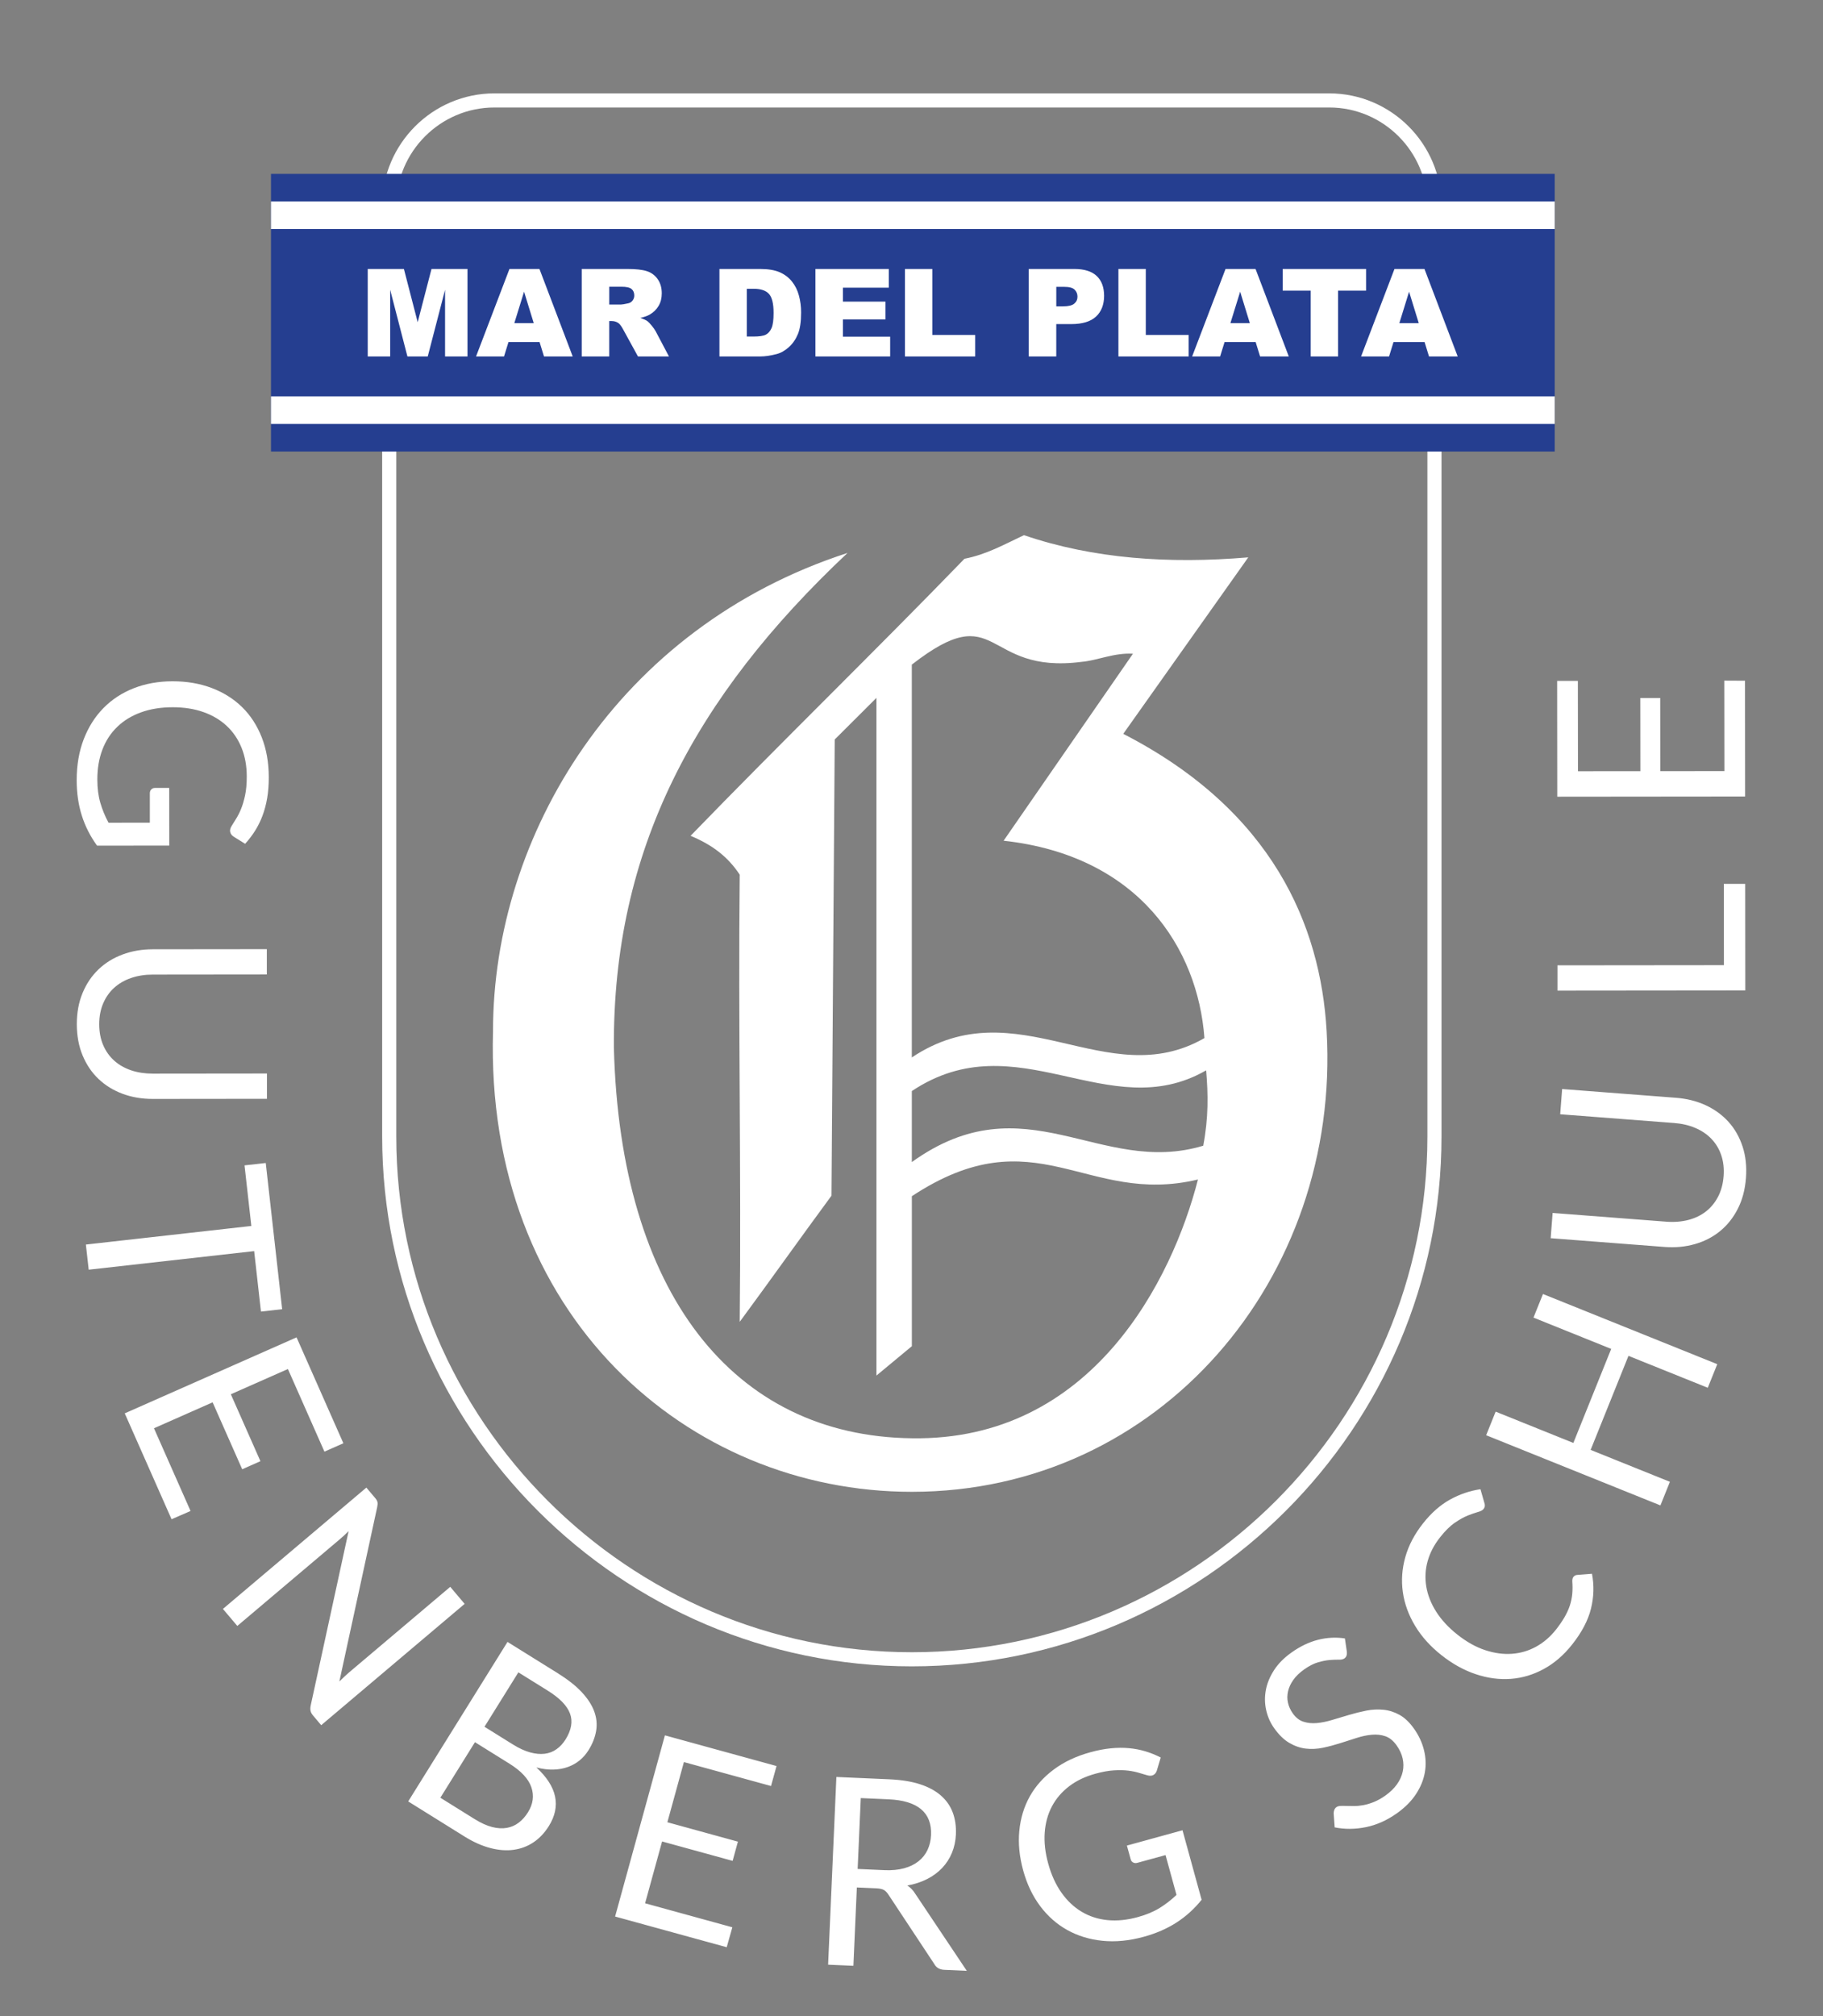 <?xml version="1.0" encoding="UTF-8"?><svg id="Capa_1" xmlns="http://www.w3.org/2000/svg" viewBox="0 0 904.33 1000"><rect x="0" y="0" width="904.33" height="1000" fill="#808080" stroke="none"/><defs><style>.cls-1,.cls-2{fill:none;}.cls-3,.cls-4{fill:#fff;}.cls-5{fill:#253e90;}.cls-4{fill-rule:evenodd;}.cls-2{stroke:#fff;stroke-miterlimit:22.93;stroke-width:7px;}</style></defs><path class="cls-1" d="M222.63,22.56h459.42c31.82,0,57.85,26.03,57.85,57.85v482.19c0,158.16-129.4,287.56-287.56,287.56h0c-158.16,0-287.56-129.4-287.56-287.56V80.41c0-31.82,26.03-57.85,57.85-57.85h0Z"/><path class="cls-2" d="M245.25,49.81h414.18c28.68,0,52.15,23.47,52.15,52.15v461.71c0,142.59-116.66,259.25-259.25,259.25h0c-142.58,0-259.25-116.66-259.25-259.25V101.96c0-28.68,23.47-52.15,52.15-52.15h.02Z"/><rect class="cls-5" x="134.43" y="86.24" width="636.82" height="137.7"/><rect class="cls-3" x="134.43" y="99.92" width="636.82" height="13.67"/><rect class="cls-3" x="134.43" y="196.59" width="636.82" height="13.67"/><path class="cls-4" d="M342.57,414.52c44.72-46.18,91.15-91.22,135.87-137.4,11.14-2.19,19.69-7.1,29.51-11.7,34.42,11.73,71.86,14.32,111.28,11-20.67,29.18-41.35,58.35-62.02,87.53,74,38.01,97.86,94.93,100.89,147.36,7.08,122.53-82.73,228.55-205.76,228.55-111.37,0-211.83-87.8-207.77-228.55,0-96.77,61.63-200.07,175.86-237.08-75.97,71.48-116.52,147.36-115.9,245.39,3.09,121.39,59.04,192.62,147.81,193.68,89.44,1.44,129.23-78.82,141.93-128.34-55.67,13.34-80.3-32.31-141.93,8.29v74.39l-17.57,14.57V346.12l-20.69,20.63c-.54,76.22-1.07,150.03-1.61,226.25-15.71,21.33-29.81,41.23-45.52,62.56,.78-74.15-.78-147.63,0-221.78-5.85-8.85-13.52-14.75-24.39-19.26h.01Zm254.32,153.69c2.64-13.95,2.45-25.51,1.43-37.37-48.42,27.89-93.66-24.6-145.99,10.27v35.21c56.4-40.5,93.33,7.35,144.56-8.11h0Zm-144.56-43.78c52.33-34.87,96.73,18.29,145.15-9.6-3.3-44.4-32.49-90.51-99.62-97.88,20.89-30.31,43.27-62.43,64.16-92.74-9.37-.56-17.52,3.35-25.53,4.04-49.22,6.33-40.49-32.63-84.17,1.37v194.82h.01Z"/><path class="cls-4" d="M182.43,133.4h17.94l6.83,26.4,6.85-26.4h17.86v43.39h-11.13v-33.08l-8.59,33.08h-10.08l-8.56-33.08v33.08h-11.13v-43.39h0Zm85.22,36.24h-15.41l-2.21,7.15h-13.88l16.57-43.39h14.89l16.49,43.39h-14.24l-2.2-7.15h0Zm-2.88-9.39l-4.8-15.59-4.83,15.59h9.63Zm23.8,16.54v-43.39h22.66c4.2,0,7.42,.35,9.63,1.07,2.22,.71,4.02,2.03,5.38,3.95,1.36,1.93,2.04,4.28,2.04,7.05,0,2.4-.52,4.48-1.57,6.23-1.03,1.76-2.47,3.17-4.3,4.26-1.16,.69-2.76,1.26-4.77,1.72,1.62,.54,2.8,1.06,3.53,1.6,.49,.35,1.22,1.12,2.17,2.28,.94,1.16,1.58,2.06,1.9,2.7l6.61,12.53h-15.37l-7.26-13.23c-.92-1.72-1.74-2.83-2.46-3.34-.98-.67-2.1-1-3.34-1h-1.2v17.57h-13.65Zm13.65-25.75h5.75c.61,0,1.82-.2,3.61-.6,.9-.17,1.64-.63,2.2-1.36,.57-.74,.86-1.58,.86-2.52,0-1.4-.45-2.48-1.35-3.23-.9-.76-2.59-1.13-5.08-1.13h-5.98v8.85h0Zm54.67-17.64h20.21c3.98,0,7.2,.54,9.65,1.6,2.45,1.07,4.48,2.6,6.09,4.59,1.6,2,2.76,4.31,3.47,6.96,.73,2.65,1.09,5.44,1.09,8.4,0,4.64-.53,8.23-1.61,10.79-1.07,2.56-2.55,4.7-4.46,6.42-1.91,1.73-3.94,2.88-6.13,3.45-2.98,.79-5.69,1.18-8.1,1.18h-20.21v-43.39h0Zm13.58,9.82v23.69h3.34c2.85,0,4.88-.31,6.09-.93,1.2-.63,2.14-1.71,2.83-3.25,.69-1.56,1.02-4.06,1.02-7.53,0-4.6-.76-7.74-2.29-9.43-1.53-1.7-4.06-2.55-7.59-2.55h-3.4Zm34.04-9.82h36.39v9.27h-22.74v6.91h21.08v8.85h-21.08v8.54h23.42v9.82h-37.07v-43.39h0Zm44.39,0h13.59v32.72h21.27v10.67h-34.85v-43.39h0Zm61.44,0h22.62c4.93,0,8.62,1.15,11.07,3.46,2.45,2.31,3.68,5.61,3.68,9.88s-1.34,7.82-4.02,10.28c-2.67,2.47-6.76,3.71-12.25,3.71h-7.46v16.06h-13.65v-43.39h.01Zm13.65,18.54h3.35c2.64,0,4.5-.45,5.56-1.35,1.07-.9,1.6-2.05,1.6-3.45s-.46-2.51-1.39-3.46c-.92-.95-2.66-1.42-5.23-1.42h-3.89v9.7h0v-.02Zm30.81-18.54h13.59v32.72h21.27v10.67h-34.85v-43.39h-.01Zm68.08,36.24h-15.41l-2.21,7.15h-13.88l16.57-43.39h14.89l16.49,43.39h-14.24l-2.2-7.15h-.01Zm-2.88-9.39l-4.8-15.59-4.83,15.59h9.63Zm16.31-26.84v10.73h13.89v32.66h13.58v-32.66h13.89v-10.73h-41.36Zm70.37,36.24h-15.41l-2.21,7.15h-13.88l16.57-43.39h14.89l16.49,43.39h-14.24l-2.2-7.15h-.01Zm-2.88-9.39l-4.8-15.59-4.83,15.59h9.63Z"/><path class="cls-4" d="M83.92,419.36l-35.77,.04c-3.39-4.68-5.91-9.66-7.58-14.97-1.68-5.31-2.53-11.14-2.53-17.47,0-7.5,1.16-14.27,3.47-20.29,2.32-6.03,5.56-11.17,9.74-15.44,4.18-4.28,9.19-7.57,15.04-9.88,5.85-2.3,12.29-3.46,19.31-3.47,7.11,0,13.59,1.11,19.45,3.34s10.89,5.39,15.08,9.5,7.42,9.12,9.73,15.01c2.3,5.89,3.46,12.48,3.47,19.77,0,3.69-.25,7.11-.79,10.28s-1.32,6.09-2.33,8.78-2.25,5.18-3.7,7.48c-1.45,2.3-3.1,4.45-4.91,6.44l-5.73-3.57c-.87-.56-1.41-1.28-1.65-2.17s-.05-1.89,.6-2.97c.61-1.04,1.34-2.23,2.21-3.58,.87-1.34,1.71-2.97,2.51-4.9s1.47-4.21,2.03-6.83,.84-5.75,.84-9.34c0-5.25-.86-9.99-2.57-14.24-1.72-4.25-4.17-7.87-7.36-10.85-3.19-2.99-7.05-5.28-11.58-6.88s-9.63-2.4-15.26-2.39c-5.85,0-11.08,.86-15.69,2.53-4.62,1.67-8.54,4.06-11.76,7.17-3.23,3.1-5.69,6.85-7.38,11.28-1.69,4.43-2.53,9.39-2.52,14.9,0,4.34,.51,8.2,1.49,11.55,.98,3.36,2.33,6.63,4.06,9.84l20.49-.02v-14.5c-.02-.82,.22-1.47,.7-1.97,.48-.5,1.06-.76,1.76-.76h7.15l.03,28.61h0l-.05-.03Zm-34.7,88.61c0,3.86,.66,7.3,1.96,10.34,1.3,3.03,3.13,5.61,5.47,7.71,2.34,2.1,5.14,3.7,8.39,4.8,3.25,1.1,6.83,1.64,10.73,1.64l56.65-.06v12.55l-56.63,.06c-5.38,0-10.36-.83-14.96-2.54-4.6-1.71-8.57-4.15-11.93-7.34-3.36-3.18-6.01-7.08-7.92-11.68-1.91-4.59-2.87-9.75-2.88-15.48,0-5.72,.94-10.88,2.85-15.48,1.9-4.6,4.54-8.5,7.9-11.72,3.36-3.21,7.32-5.67,11.92-7.38,4.59-1.72,9.58-2.59,14.95-2.6l56.64-.06v12.55l-56.57,.06c-3.9,0-7.48,.57-10.73,1.68s-6.04,2.72-8.38,4.82-4.16,4.68-5.48,7.74-1.99,6.51-1.98,10.37h0v.02Zm80.23,142.5l-3.37-29.99-82.08,9.22-1.4-12.47,82.08-9.22-3.38-30.05,10.53-1.18,8.14,72.51-10.53,1.18h0Zm-34.92,98.9l-9.42,4.1-23.23-52.52,85.23-37.69,23.23,52.52-9.4,4.16-18.12-40.98-28.31,12.52,14.68,33.19-9.04,4-14.68-33.19-29.09,12.86,18.15,41.04h0Zm135.96,46.06l-7.14-8.44-50.4,42.62c-.73,.62-1.46,1.29-2.23,2.03-.77,.73-1.57,1.5-2.38,2.29l18.77-86.48c.11-.54,.18-1.03,.2-1.44s0-.78-.09-1.12c-.08-.33-.22-.67-.42-1-.2-.34-.49-.72-.86-1.15l-4.2-4.97-71.16,60.17,7.14,8.44,50.7-42.87c.7-.59,1.43-1.24,2.2-1.94,.77-.71,1.54-1.44,2.31-2.21l-18.82,86.52c-.21,1.03-.22,1.92-.05,2.66s.57,1.48,1.21,2.24l4.07,4.82,71.16-60.17h-.01Zm5.07,106.8c3.06,1.9,5.91,3.19,8.55,3.87s5.08,.82,7.29,.43c2.21-.39,4.18-1.25,5.93-2.59,1.75-1.33,3.27-3.04,4.58-5.14,2.54-4.09,3.11-8.23,1.68-12.41s-5.05-8.08-10.87-11.7l-17.11-10.66-17.16,27.55,17.11,10.66h0Zm21.6-72.83l14.57,9.07c5.89,3.67,9.57,7.44,11.02,11.33,1.46,3.89,.72,8.19-2.19,12.86-1.24,1.99-2.72,3.59-4.46,4.83s-3.7,2.01-5.89,2.28-4.6,.05-7.24-.68c-2.64-.72-5.48-2.03-8.5-3.91l-14.13-8.8,16.81-26.99h.01Zm19.83,.64c4.86,3.02,8.76,6.12,11.67,9.26,2.92,3.15,4.96,6.31,6.12,9.48,1.16,3.18,1.48,6.36,.95,9.58-.53,3.22-1.79,6.44-3.78,9.64-1.22,1.95-2.67,3.63-4.39,5.03-1.72,1.41-3.68,2.51-5.86,3.3s-4.56,1.22-7.19,1.29-5.45-.28-8.43-1.06c5.13,4.73,8.22,9.51,9.26,14.37,1.03,4.86,0,9.76-3.07,14.69-2.09,3.35-4.6,6.03-7.55,8.02-2.95,1.99-6.23,3.24-9.84,3.75-3.61,.51-7.49,.22-11.62-.86-4.13-1.07-8.42-2.97-12.83-5.72l-27.93-17.4,49.26-79.11,25.23,15.71h0v.03Zm86.3,125.79l-2.79,9.89-55.37-15.22,24.71-89.86,55.37,15.22-2.73,9.91-43.21-11.88-8.21,29.85,34.99,9.62-2.62,9.53-34.99-9.62-8.43,30.66,43.27,11.9h.01Zm75.41-28.33c3.64,.16,6.88-.15,9.72-.92,2.83-.76,5.23-1.92,7.18-3.46,1.96-1.54,3.45-3.41,4.5-5.62s1.64-4.68,1.76-7.41c.24-5.54-1.39-9.8-4.9-12.78-3.52-2.98-8.91-4.62-16.19-4.95l-13.77-.61-1.55,35.15,13.25,.59h0Zm40.89,49.92l-11.17-.49c-2.3-.1-3.95-1.06-4.95-2.89l-22.7-34.33c-.69-1.07-1.44-1.86-2.26-2.36-.82-.49-2.14-.77-3.91-.85l-9.55-.42-1.71,38.85-12.54-.55,4.1-93.1,26.31,1.16c5.89,.26,10.95,1.07,15.19,2.45s7.71,3.27,10.41,5.65,4.63,5.17,5.84,8.42c1.2,3.24,1.71,6.85,1.54,10.79-.15,3.29-.8,6.34-1.97,9.16-1.16,2.81-2.77,5.3-4.84,7.49s-4.56,4.03-7.47,5.51-6.19,2.55-9.82,3.21c1.56,.98,2.89,2.36,3.98,4.14l25.53,38.17h0Zm107.01-69.72l9.48,34.49c-3.62,4.5-7.76,8.25-12.44,11.27s-10.08,5.38-16.18,7.06c-7.23,1.99-14.06,2.65-20.49,2.01s-12.24-2.41-17.47-5.31-9.73-6.86-13.5-11.89-6.58-10.94-8.44-17.71c-1.88-6.86-2.52-13.4-1.91-19.64,.6-6.23,2.32-11.92,5.18-17.05,2.86-5.12,6.83-9.57,11.91-13.35,5.08-3.78,11.12-6.63,18.15-8.56,3.55-.98,6.92-1.63,10.12-1.95s6.22-.34,9.09-.07c2.86,.27,5.59,.8,8.19,1.59,2.6,.79,5.11,1.81,7.51,3.04l-1.93,6.47c-.31,.99-.86,1.7-1.65,2.16-.79,.47-1.81,.54-3.03,.2-1.16-.31-2.51-.7-4.03-1.18-1.53-.48-3.32-.87-5.39-1.13s-4.45-.31-7.13-.15c-2.68,.15-5.76,.71-9.23,1.66-5.06,1.39-9.41,3.46-13.05,6.24-3.64,2.78-6.48,6.1-8.53,9.97-2.04,3.87-3.23,8.19-3.58,12.99-.35,4.79,.23,9.92,1.73,15.35,1.55,5.65,3.75,10.46,6.59,14.47,2.84,4.01,6.17,7.16,10.02,9.45,3.84,2.29,8.12,3.68,12.83,4.14s9.72-.04,15.03-1.5c4.18-1.15,7.77-2.65,10.75-4.48,2.98-1.83,5.78-4,8.42-6.52l-5.43-19.75-13.98,3.84c-.79,.22-1.49,.16-2.09-.17-.61-.33-1.01-.82-1.2-1.49l-1.9-6.9,27.59-7.59h-.01Zm81.54-88.47c.06,.76,0,1.38-.19,1.91-.18,.53-.54,1-1.07,1.37-.6,.43-1.52,.63-2.76,.6-1.24-.02-2.72,.02-4.46,.16-1.73,.14-3.67,.53-5.81,1.14-2.14,.62-4.44,1.79-6.88,3.52-2.3,1.63-4.1,3.36-5.41,5.22s-2.18,3.75-2.61,5.65-.46,3.78-.04,5.64c.41,1.86,1.22,3.63,2.39,5.29,1.5,2.12,3.27,3.5,5.31,4.15,2.03,.66,4.27,.88,6.68,.66,2.42-.22,4.97-.75,7.65-1.57,2.69-.82,5.46-1.64,8.29-2.47,2.84-.84,5.68-1.55,8.54-2.12,2.87-.57,5.69-.71,8.46-.44s5.44,1.11,8.01,2.53c2.57,1.42,4.97,3.71,7.2,6.86,2.36,3.32,4,6.84,4.93,10.56,.94,3.72,1.1,7.43,.45,11.13-.65,3.7-2.12,7.29-4.4,10.77-2.29,3.48-5.46,6.66-9.49,9.52-4.95,3.51-10.08,5.79-15.38,6.86s-10.45,1.11-15.47,.1l-.49-6.99c0-.59,.12-1.18,.34-1.73,.22-.55,.57-.99,1.07-1.34,.46-.33,1.12-.53,1.96-.57,.85-.04,1.84-.03,2.98,.01,1.14,.04,2.43,.06,3.86,.05,1.43,0,2.97-.16,4.59-.46,1.62-.3,3.33-.82,5.15-1.55s3.71-1.78,5.65-3.16c2.44-1.73,4.38-3.61,5.81-5.63s2.38-4.13,2.85-6.29,.44-4.33-.05-6.53c-.5-2.2-1.48-4.34-2.96-6.43-1.63-2.3-3.48-3.83-5.57-4.56-2.08-.73-4.33-.97-6.73-.76-2.4,.21-4.95,.74-7.63,1.61s-5.41,1.74-8.19,2.62-5.6,1.63-8.47,2.23-5.69,.74-8.47,.42c-2.78-.32-5.49-1.26-8.15-2.8-2.66-1.54-5.18-3.98-7.57-7.34-1.91-2.69-3.22-5.67-3.95-8.92-.74-3.25-.8-6.56-.18-9.92s1.98-6.66,4.06-9.9c2.09-3.24,5.02-6.19,8.81-8.87,4.25-3.01,8.6-5.08,13.03-6.21,4.44-1.12,8.88-1.35,13.33-.68l.97,6.65h0Zm112.44-37.27c-.46,.58-.66,1.36-.61,2.34,.16,2.17,.15,4.21-.02,6.15-.18,1.93-.57,3.86-1.19,5.77-.63,1.91-1.51,3.83-2.64,5.79-1.13,1.95-2.55,4.03-4.27,6.21-2.83,3.57-6.09,6.37-9.82,8.43s-7.72,3.23-11.98,3.54c-4.25,.31-8.68-.28-13.28-1.8-4.61-1.51-9.19-4.07-13.75-7.67-4.49-3.55-8.02-7.37-10.6-11.45-2.58-4.08-4.2-8.24-4.9-12.47-.69-4.23-.47-8.42,.69-12.58,1.16-4.16,3.25-8.13,6.24-11.9,2.47-3.13,4.88-5.51,7.24-7.12,2.36-1.62,4.52-2.81,6.46-3.59,1.95-.78,3.59-1.36,4.95-1.72s2.29-.84,2.78-1.45c.43-.54,.66-1.08,.7-1.58,.03-.5-.04-.97-.21-1.44l-1.96-6.85c-5.25,.77-10.28,2.48-15.1,5.14-4.81,2.66-9.28,6.59-13.39,11.8-4.2,5.31-7.13,10.86-8.78,16.69s-2.05,11.62-1.24,17.37,2.82,11.32,6.04,16.69,7.58,10.23,13.09,14.59c5.51,4.36,11.22,7.52,17.13,9.48,5.91,1.97,11.69,2.72,17.37,2.29s11.12-2.07,16.33-4.91c5.21-2.85,9.89-6.88,14.03-12.12,4.79-6.05,7.91-11.99,9.34-17.79,1.44-5.8,1.6-11.56,.5-17.3l-7.34,.58c-.77,.06-1.36,.36-1.79,.91h0l-.02-.03Zm-15.15-140.2l86.45,34.8-4.71,11.7-39.34-15.83-18.77,46.64,39.33,15.83-4.71,11.7-86.45-34.8,4.71-11.7,38.55,15.52,18.77-46.64-38.55-15.52,4.71-11.7h.01Zm89.59-58.34c.29-3.85-.09-7.33-1.15-10.46s-2.68-5.84-4.86-8.11c-2.17-2.28-4.84-4.09-8-5.44s-6.68-2.17-10.57-2.46l-56.48-4.34,.96-12.51,56.48,4.34c5.36,.41,10.27,1.64,14.72,3.69,4.45,2.06,8.22,4.81,11.33,8.24,3.1,3.43,5.44,7.53,6.99,12.26s2.11,9.94,1.67,15.65-1.78,10.78-4.04,15.21c-2.26,4.44-5.19,8.13-8.79,11.07s-7.74,5.08-12.45,6.43c-4.71,1.36-9.75,1.84-15.11,1.43l-56.48-4.34,.96-12.52,56.41,4.33c3.89,.3,7.5,0,10.83-.84,3.33-.86,6.24-2.24,8.73-4.16s4.51-4.35,6.06-7.3,2.49-6.33,2.78-10.18h0Zm.12-145.07h10.6l.05,52.86-93.19,.09v-12.55l82.58-.08-.04-40.32h0Zm.22-100.8l10.28,.05,.06,57.43-93.19,.09-.06-57.43h10.28l.05,44.8,30.96-.03-.04-36.29h9.88l.04,36.28,31.8-.03-.05-44.87h-.01Z"/></svg>